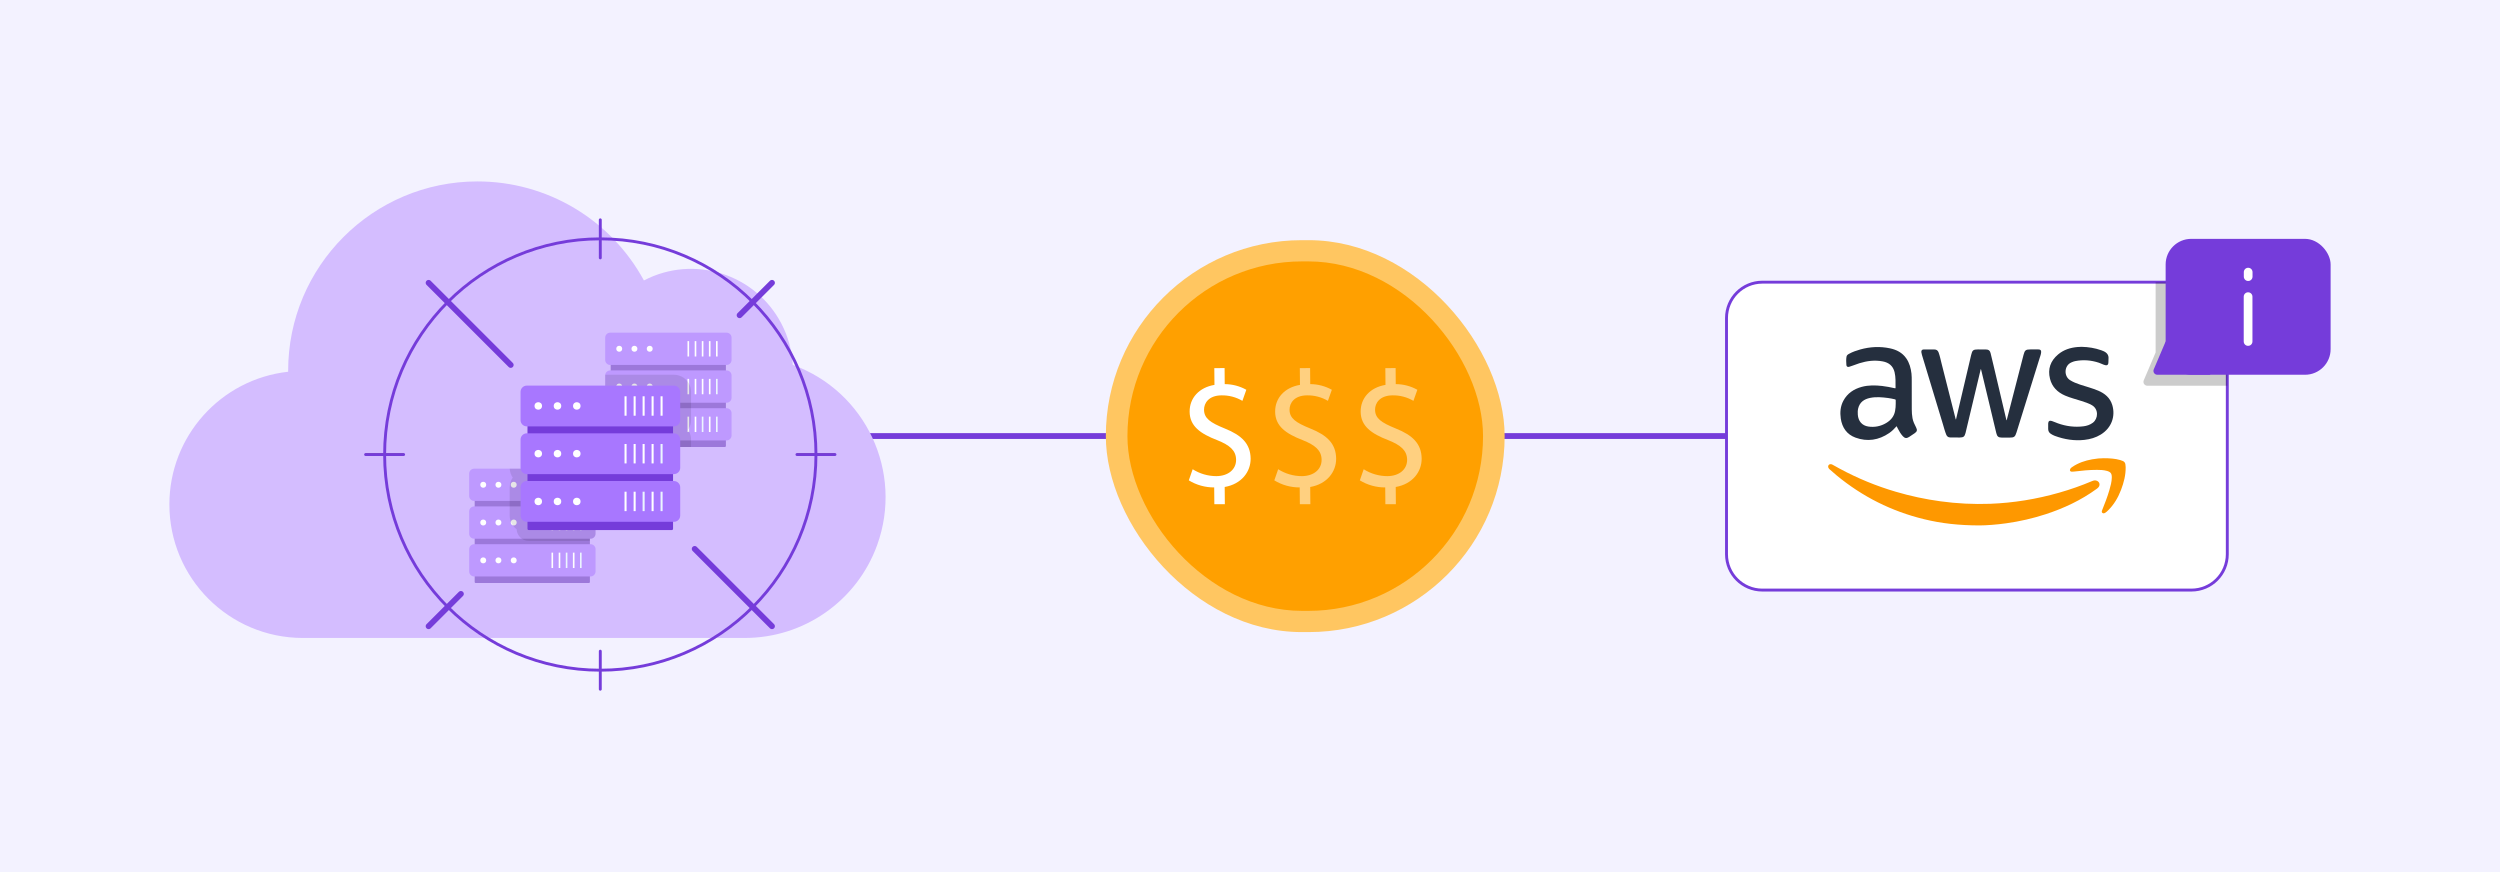 <?xml version="1.0" encoding="UTF-8"?><svg id="Layer_1" xmlns="http://www.w3.org/2000/svg" viewBox="0 0 860 300"><rect width="860" height="300" fill="#f3f2ff"/><g><line x1="208.183" y1="149.997" x2="719.628" y2="149.997" fill="none" stroke="#753cda" stroke-miterlimit="10" stroke-width="2"/><g><g><path id="Icon_simple-icloud" d="m99.122,127.877v-.287c-.022-35.975,29.123-65.157,65.098-65.179,23.899-.015,45.888,13.059,57.289,34.064,17.155-8.959,38.325-2.314,47.284,14.841,2.299,4.402,3.636,9.243,3.922,14.201,25.14,9.118,38.129,36.889,29.011,62.029-6.958,19.185-25.197,31.948-45.605,31.912H104.125c-25.367-.04-45.898-20.637-45.857-46.003.037-23.377,17.627-42.997,40.862-45.577h-.007Z" fill="#d4bdff"/><g><g><path d="m202.926,166.101v34.097c0,.205-.159.363-.373.363h-38.889c-.224,0-.373-.158-.373-.363v-34.097c0-.205.149-.363.373-.363h38.889c.214,0,.373.158.373.363Z" fill="#9c78da"/><g><path d="m204.874,162.922v7.709c0,.923-.774,1.696-1.706,1.696h-40.063c-.932,0-1.706-.774-1.706-1.696v-7.709c0-.923.774-1.696,1.706-1.696h40.063c.932,0,1.706.774,1.706,1.696Z" fill="#be99ff"/><circle cx="166.231" cy="166.761" r="1.021" fill="#fff"/><circle cx="171.459" cy="166.761" r="1.021" fill="#fff"/><circle cx="176.718" cy="166.761" r="1.021" fill="#fff"/><rect x="192.187" y="164.131" width=".557" height="5.29" fill="#fff"/><rect x="189.712" y="164.131" width=".557" height="5.29" fill="#fff"/><rect x="194.631" y="164.131" width=".557" height="5.29" fill="#fff"/><rect x="197.075" y="164.131" width=".557" height="5.29" fill="#fff"/><rect x="199.519" y="164.131" width=".557" height="5.29" fill="#fff"/></g><g><path d="m204.874,175.916v7.699c0,.019,0,.037-.009.056-.019.904-.783,1.65-1.696,1.65h-40.063c-.932,0-1.706-.774-1.706-1.706v-7.699c0-.932.774-1.706,1.706-1.706h40.063c.932,0,1.706.774,1.706,1.706Z" fill="#be99ff"/><circle cx="166.231" cy="179.749" r="1.021" fill="#fff"/><circle cx="171.459" cy="179.749" r="1.021" fill="#fff"/><circle cx="176.718" cy="179.749" r="1.021" fill="#fff"/><rect x="192.187" y="177.12" width=".557" height="5.29" fill="#fff"/><rect x="189.712" y="177.12" width=".557" height="5.29" fill="#fff"/><rect x="194.631" y="177.12" width=".557" height="5.29" fill="#fff"/><rect x="197.075" y="177.12" width=".557" height="5.29" fill="#fff"/><rect x="199.519" y="177.12" width=".557" height="5.29" fill="#ebf5ff"/></g><g><path d="m204.871,188.9v7.703c0,.158-.022.312-.065.458-.203.712-.868,1.245-1.638,1.245h-40.063c-.929,0-1.701-.775-1.701-1.703v-7.703c0-.927.773-1.699,1.701-1.699h40.063c.929,0,1.703.773,1.703,1.699Z" fill="#be99ff"/><circle cx="166.231" cy="192.768" r="1.021" fill="#fff"/><circle cx="171.459" cy="192.768" r="1.021" fill="#fff"/><circle cx="176.718" cy="192.768" r="1.021" fill="#fff"/><rect x="192.187" y="190.107" width=".557" height="5.29" fill="#fff"/><rect x="189.712" y="190.107" width=".557" height="5.29" fill="#fff"/><rect x="194.631" y="190.107" width=".557" height="5.29" fill="#ebf5ff"/><rect x="197.075" y="190.107" width=".557" height="5.29" fill="#fff"/><rect x="199.519" y="190.107" width=".557" height="5.29" fill="#ebf5ff"/></g></g><g><path d="m249.71,119.317v34.097c0,.205-.159.354-.373.354h-38.889c-.214,0-.373-.149-.373-.354v-34.097c0-.214.158-.363.373-.363h38.889c.214,0,.373.149.373.363Z" fill="#9c78da"/><g><path d="m209.891,114.438h40.064c.928,0,1.702.773,1.702,1.702v7.703c0,.928-.773,1.702-1.702,1.702h-40.064c-.928,0-1.702-.773-1.702-1.702v-7.703c0-.928.773-1.702,1.702-1.702Z" fill="#be99ff"/><circle cx="213.015" cy="119.976" r="1.021" fill="#fff"/><circle cx="218.244" cy="119.976" r="1.021" fill="#fff"/><circle cx="223.503" cy="119.976" r="1.021" fill="#fff"/><rect x="238.972" y="117.346" width=".557" height="5.29" fill="#fff"/><rect x="236.497" y="117.346" width=".557" height="5.29" fill="#fff"/><rect x="241.416" y="117.346" width=".557" height="5.29" fill="#fff"/><rect x="243.86" y="117.346" width=".557" height="5.29" fill="#fff"/><rect x="246.304" y="117.346" width=".557" height="5.29" fill="#fff"/></g><g><path d="m251.658,129.132v7.755c-.028.904-.792,1.65-1.706,1.65h-40.063c-.932,0-1.706-.774-1.706-1.706v-7.699c0-.074.009-.14.019-.214.102-.83.83-1.491,1.687-1.491h40.063c.932,0,1.706.774,1.706,1.706Z" fill="#be99ff"/><circle cx="213.015" cy="132.965" r="1.021" fill="#fff"/><circle cx="218.244" cy="132.965" r="1.021" fill="#fff"/><circle cx="223.503" cy="132.965" r="1.021" fill="#fff"/><rect x="238.972" y="130.335" width=".557" height="5.29" fill="#fff"/><rect x="236.497" y="130.335" width=".557" height="5.29" fill="#fff"/><rect x="241.416" y="130.335" width=".557" height="5.29" fill="#fff"/><rect x="243.86" y="130.335" width=".557" height="5.29" fill="#fff"/><rect x="246.304" y="130.335" width=".557" height="5.29" fill="#ebf5ff"/></g><g><path d="m251.658,142.117v7.699c0,.158-.028.317-.065.457-.205.718-.867,1.249-1.641,1.249h-40.063c-.932,0-1.706-.774-1.706-1.706v-7.699c0-.932.774-1.696,1.706-1.696h40.063c.932,0,1.706.764,1.706,1.696Z" fill="#be99ff"/><circle cx="213.015" cy="145.983" r="1.021" fill="#fff"/><circle cx="218.244" cy="145.983" r="1.021" fill="#fff"/><circle cx="223.503" cy="145.983" r="1.021" fill="#fff"/><rect x="238.972" y="143.323" width=".557" height="5.29" fill="#fff"/><rect x="236.497" y="143.323" width=".557" height="5.29" fill="#fff"/><rect x="241.416" y="143.323" width=".557" height="5.29" fill="#ebf5ff"/><rect x="243.86" y="143.323" width=".557" height="5.29" fill="#fff"/><rect x="246.304" y="143.323" width=".557" height="5.29" fill="#ebf5ff"/></g></g><path d="m204.874,162.922v7.709c0,.923-.774,1.696-1.706,1.696h-.242v1.883h.242c.932,0,1.706.774,1.706,1.706v7.699c0,.019,0,.037-.009.056-.019.904-.783,1.65-1.696,1.65h-.242v.755h-21.001c-.895,0-1.715-.27-2.396-.755-1.044-.718-1.734-1.892-1.799-3.235-.513-.373-.969-.848-1.324-1.37-.28-.382-.503-.792-.671-1.23-.261-.662-.401-1.379-.401-2.135v-9.732c0-.662.112-1.286.317-1.883.177-.522.419-1.007.727-1.454-.606-.876-.979-1.92-1.035-3.057h27.824c.932,0,1.706.774,1.706,1.696Z" opacity=".1"/><path d="m237.723,134.8v9.732c0,.979-.242,1.901-.671,2.712-.112.214-.233.429-.373.625.14.196.261.41.373.625.429.811.671,1.734.671,2.712v2.563h-27.274c-.214,0-.373-.149-.373-.354v-1.892h-.186c-.932,0-1.706-.774-1.706-1.706v-7.699c0-.932.774-1.696,1.706-1.696h.186v-1.883h-.186c-.932,0-1.706-.774-1.706-1.706v-7.699c0-.074.009-.14.019-.214h23.639c1.892,0,3.579.895,4.651,2.293.214.27.401.55.559.858.429.82.671,1.743.671,2.731Z" opacity=".1"/><g><line x1="287.233" y1="156.357" x2="274.15" y2="156.357" fill="none" stroke="#c49630" stroke-miterlimit="10"/><line x1="138.85" y1="156.357" x2="125.767" y2="156.357" fill="none" stroke="#c49630" stroke-miterlimit="10"/></g><g><circle cx="206.5" cy="156.357" r="74.192" fill="none" stroke="#753cda" stroke-linecap="round" stroke-linejoin="round"/><g><line x1="206.5" y1="75.624" x2="206.5" y2="88.707" fill="none" stroke="#753cda" stroke-linecap="round" stroke-linejoin="round"/><line x1="206.5" y1="224.007" x2="206.5" y2="237.09" fill="none" stroke="#753cda" stroke-linecap="round" stroke-linejoin="round"/></g><g><line x1="287.233" y1="156.357" x2="274.15" y2="156.357" fill="none" stroke="#753cda" stroke-linecap="round" stroke-linejoin="round"/><line x1="138.85" y1="156.357" x2="125.767" y2="156.357" fill="none" stroke="#753cda" stroke-linecap="round" stroke-linejoin="round"/></g></g><g><line x1="158.552" y1="204.305" x2="147.436" y2="215.421" fill="none" stroke="#753cda" stroke-linecap="round" stroke-linejoin="round" stroke-width="2"/><line x1="265.564" y1="97.293" x2="254.418" y2="108.439" fill="none" stroke="#753cda" stroke-linecap="round" stroke-linejoin="round" stroke-width="2"/><line x1="175.688" y1="125.545" x2="147.436" y2="97.293" fill="none" stroke="#753cda" stroke-linecap="round" stroke-linejoin="round" stroke-width="2"/><line x1="265.564" y1="215.421" x2="238.972" y2="188.828" fill="none" stroke="#753cda" stroke-linecap="round" stroke-linejoin="round" stroke-width="2"/></g><g><path d="m231.53,138.809v43.083c0,.266-.195.458-.469.458h-49.141c-.274,0-.466-.192-.466-.458v-43.083c0-.264.192-.455.466-.455h49.141c.274,0,.469.192.469.455Z" fill="#753cda"/><g><path d="m181.218,132.646h50.625c1.173,0,2.15.977,2.15,2.15v9.734c0,1.173-.977,2.15-2.15,2.15h-50.625c-1.173,0-2.15-.977-2.15-2.15v-9.734c0-1.173.977-2.15,2.15-2.15Z" fill="#a877ff"/><circle cx="185.166" cy="139.644" r="1.29" fill="#fff"/><circle cx="191.773" cy="139.644" r="1.29" fill="#fff"/><circle cx="198.418" cy="139.644" r="1.29" fill="#fff"/><rect x="217.965" y="136.321" width=".704" height="6.685" fill="#fff"/><rect x="214.838" y="136.321" width=".704" height="6.685" fill="#fff"/><rect x="221.053" y="136.321" width=".704" height="6.685" fill="#fff"/><rect x="224.142" y="136.321" width=".704" height="6.685" fill="#fff"/><rect x="227.23" y="136.321" width=".704" height="6.685" fill="#fff"/></g><g><path d="m233.993,151.208v9.736c0,.021,0,.043-.003.064v.003c-.033,1.14-.999,2.083-2.15,2.083h-50.624c-1.173,0-2.15-.979-2.15-2.15v-9.736c0-1.173.976-2.15,2.15-2.15h50.624c1.173,0,2.152.976,2.152,2.15Z" fill="#a877ff"/><circle cx="185.166" cy="156.056" r="1.29" fill="#fff"/><circle cx="191.773" cy="156.056" r="1.29" fill="#fff"/><circle cx="198.418" cy="156.056" r="1.29" fill="#fff"/><rect x="217.965" y="152.733" width=".704" height="6.685" fill="#fff"/><rect x="214.838" y="152.733" width=".704" height="6.685" fill="#fff"/><rect x="221.053" y="152.733" width=".704" height="6.685" fill="#fff"/><rect x="224.142" y="152.733" width=".704" height="6.685" fill="#fff"/><rect x="227.23" y="152.733" width=".704" height="6.685" fill="#ebf5ff"/></g><g><path d="m233.993,167.619v9.734c0,.2-.028.395-.082.579-.256.899-1.097,1.573-2.07,1.573h-50.624c-1.173,0-2.15-.979-2.15-2.152v-9.734c0-1.171.976-2.147,2.15-2.147h50.624c1.173,0,2.152.976,2.152,2.147Z" fill="#a877ff"/><circle cx="185.166" cy="172.507" r="1.29" fill="#fff"/><circle cx="191.773" cy="172.507" r="1.29" fill="#fff"/><circle cx="198.418" cy="172.507" r="1.29" fill="#fff"/><rect x="217.965" y="169.145" width=".704" height="6.685" fill="#fff"/><rect x="214.838" y="169.145" width=".704" height="6.685" fill="#fff"/><rect x="221.053" y="169.145" width=".704" height="6.685" fill="#ebf5ff"/><rect x="224.142" y="169.145" width=".704" height="6.685" fill="#fff"/><rect x="227.23" y="169.145" width=".704" height="6.685" fill="#ebf5ff"/></g></g></g></g><g><rect x="380.409" y="82.619" width="137.186" height="134.82" rx="67.41" ry="67.41" fill="#ffc661"/><rect x="387.839" y="89.921" width="122.326" height="120.216" rx="60.108" ry="60.108" fill="#ffa000"/><g><path d="m417.736,173.443l-.052-5.768c-3.081.017-6.105-.826-8.733-2.434l1.326-3.829c2.444,1.556,5.283,2.38,8.181,2.374,4.113-.035,6.785-2.373,6.758-5.623s-2.255-5.059-6.487-6.75c-5.84-2.245-9.456-4.841-9.495-9.787-.035-4.731,3.291-8.349,8.542-9.227l-.051-5.758,3.537-.03.044,5.522c2.602.01,5.159.68,7.431,1.947l-1.348,3.811c-2.179-1.282-4.67-1.937-7.198-1.891-4.391.037-6.019,2.675-6.002,4.948.025,2.962,2.14,4.424,7.109,6.441,5.893,2.352,8.849,5.292,8.923,10.358.039,4.504-3.1,8.759-8.921,9.775l.05,5.923-3.613-.002Z" fill="#fff"/><path d="m447.152,173.443l-.052-5.768c-3.081.017-6.105-.826-8.733-2.434l1.326-3.829c2.444,1.556,5.283,2.38,8.181,2.374,4.113-.035,6.785-2.373,6.758-5.623s-2.255-5.059-6.487-6.75c-5.84-2.245-9.456-4.841-9.495-9.787-.035-4.731,3.291-8.349,8.542-9.227l-.051-5.758,3.537-.03.044,5.522c2.602.01,5.159.68,7.431,1.947l-1.348,3.811c-2.179-1.282-4.67-1.937-7.198-1.891-4.391.037-6.019,2.675-6.002,4.948.025,2.962,2.14,4.424,7.109,6.441,5.893,2.352,8.849,5.292,8.923,10.358.039,4.504-3.1,8.759-8.921,9.775l.05,5.923-3.613-.002Z" fill="#fff" opacity=".5"/><path d="m476.569,173.443l-.052-5.768c-3.081.017-6.105-.826-8.733-2.434l1.326-3.829c2.444,1.556,5.283,2.38,8.181,2.374,4.113-.035,6.785-2.373,6.758-5.623-.028-3.249-2.255-5.059-6.487-6.75-5.84-2.245-9.456-4.841-9.495-9.787-.035-4.731,3.291-8.349,8.542-9.227l-.051-5.758,3.537-.03.044,5.522c2.602.01,5.159.68,7.431,1.947l-1.348,3.811c-2.179-1.282-4.67-1.937-7.198-1.891-4.391.037-6.019,2.675-6.002,4.948.025,2.962,2.14,4.424,7.109,6.441,5.893,2.352,8.849,5.292,8.923,10.358.039,4.504-3.1,8.759-8.921,9.775l.05,5.923-3.613-.002Z" fill="#fff" opacity=".5"/></g></g><g><path d="m766.189,109.397v81.27c0,6.8-5.52,12.32-12.33,12.32h-147.62c-6.8,0-12.32-5.52-12.32-12.32v-81.27c0-6.81,5.52-12.33,12.32-12.33h147.62c6.81,0,12.33,5.52,12.33,12.33Z" fill="#fff" stroke="#753cda" stroke-linecap="round" stroke-linejoin="round"/><g><path d="m680.936,180.748c-7.158-.017-13.159-.703-19.057-2.143-11.165-2.715-21.189-7.738-30.066-15.06-.82-.677-1.615-1.388-2.418-2.091-.052-.043-.104-.095-.155-.147-.389-.416-.475-.937-.216-1.293s.768-.477,1.287-.2c.855.451,1.684.937,2.53,1.397,6.139,3.314,12.615,5.986,19.316,7.947,5.025,1.484,10.163,2.585,15.352,3.288,5.673.781,11.398,1.067,17.114.859,8.039-.304,15.931-1.605,23.676-3.808,3.868-1.102,7.659-2.429,11.363-3.999.579-.243,1.157-.364,1.744-.078.864.416,1.088,1.371.509,2.143-.19.234-.414.442-.665.607-5.336,3.886-11.234,6.654-17.477,8.701-4.438,1.449-8.997,2.498-13.617,3.14-3.428.486-6.865.72-9.222.737Z" fill="#fe9800"/><path d="m681.385,126.944c-.734,3.08-1.459,6.142-2.193,9.204-1.002,4.199-2.003,8.398-3.005,12.605-.017.052-.026.113-.035.165-.363,1.293-.665,1.553-1.986,1.588-1.105.026-2.211,0-3.316-.026-.639-.009-1.079-.33-1.33-.928-.509-1.241-.829-2.542-1.218-3.817-2.392-7.877-4.775-15.754-7.149-23.632-.095-.304-.164-.607-.207-.928-.078-.599.216-.954.812-.963,1.218-.009,2.444.009,3.67.009.717,0,1.192.338,1.442,1.006.458,1.249.708,2.55,1.036,3.834,1.623,6.359,3.229,12.727,4.835,19.086.017.052.026.095.043.156.138-.052.121-.165.138-.26,1.718-7.313,3.445-14.635,5.163-21.948.38-1.622.708-1.891,2.349-1.891.924,0,1.839-.009,2.763.017.889.026,1.312.33,1.554,1.214.371,1.405.691,2.828,1.019,4.242,1.459,6.212,2.927,12.414,4.386,18.626.017.087-.017.208.147.269.363-1.388.717-2.776,1.071-4.164,1.58-6.116,3.152-12.241,4.732-18.357.406-1.579.76-1.848,2.366-1.848h2.72c.777.009,1.036.295.958,1.067-.069.677-.328,1.31-.527,1.952-2.642,8.493-5.284,16.995-7.927,25.479-.501,1.605-.812,1.839-2.495,1.839-.838,0-1.667.009-2.504,0-1.243-.017-1.684-.356-1.969-1.562-.794-3.288-1.58-6.585-2.357-9.873-.95-3.965-1.9-7.921-2.849-11.885-.017-.095-.06-.2-.138-.278Z" fill="#252f3e"/><path d="m659.149,147.067c-.52-1.03-1.05-2.06-1.25-3.21-.17-1-.25-2.03-.25-3.04-.02-3.24-.01-6.46-.01-9.7,0-.87,0-1.74-.09-2.59-.22-1.89-.7-3.68-1.8-5.26-1.36-1.96-3.33-2.96-5.59-3.44-3.43-.73-6.84-.55-10.23.39-1.33.38-2.63.82-3.84,1.49-.41.22-.8.47-.89.99-.17.96-.11,1.92-.04,2.88.04.53.41.74.93.61.41-.11.82-.24,1.22-.41.76-.3,1.53-.57,2.31-.82,2.62-.82,5.29-1.16,8.03-.64,2.12.4,3.54,1.53,4.08,3.69.44,1.78.32,3.59.34,5.38,0,.25-.15.18-.28.16-1.45-.34-2.9-.6-4.36-.78-2.34-.26-4.65-.31-6.94.3-2.75.74-4.98,2.21-6.36,4.77-1.04,1.93-1.21,4.02-.9,6.15.47,3.12,2.09,5.47,5.06,6.55,4.08,1.5,8,.89,11.6-1.57.95-.65,1.75-1.47,2.55-2.36l.44.87c.47.93,1,1.81,1.71,2.59.67.72,1.28.79,2.1.27.67-.44,1.32-.87,1.97-1.32.82-.57.94-1.07.49-1.95Zm-7.02-8.24c.01.85-.07,1.7-.22,2.54-.35,1.9-1.49,3.23-3.09,4.17-1.84,1.1-4.01,1.53-6.13,1.19-2.13-.32-3.44-1.84-3.6-4.07-.05-.72-.05-1.44.12-2.15.53-2.16,2.05-3.21,4.11-3.63,2.05-.42,4.09-.23,6.13.03.81.11,1.61.27,2.41.46.21.05.28.12.27.33-.01.38,0,.75,0,1.13Z" fill="#252f3e"/><path d="m716.071,119.309c2.4.052,4.628.425,6.787,1.188.242.087.483.182.717.286,1.192.52,1.908,1.345,1.744,2.75-.052.469.035.954-.052,1.423-.104.564-.432.798-.984.677-.794-.165-1.485-.599-2.254-.85-2.685-.885-5.414-1.11-8.203-.555-.423.095-.829.234-1.218.416-2.59,1.084-2.694,4.745-.527,6.116,1.071.677,2.219,1.128,3.411,1.527,2.081.694,4.214,1.232,6.243,2.082,2.331.972,4.153,2.49,4.896,5.006,1.097,3.704-.13,7.738-3.955,10.107-1.727,1.067-3.644,1.614-5.647,1.839-3.488.382-6.873-.156-10.154-1.371-.483-.182-.95-.416-1.381-.703-.613-.39-.907-.946-.924-1.657-.009-.616-.017-1.241,0-1.865.026-.842.449-1.163,1.252-.902.691.226,1.356.538,2.046.789,2.858,1.032,5.794,1.414,8.816,1.041,1.174-.147,2.288-.503,3.264-1.241,1.831-1.388,2.046-4.641-.32-6.021-1.166-.677-2.435-1.067-3.704-1.475-1.839-.599-3.73-1.058-5.509-1.822-2.634-1.128-4.516-2.984-5.224-5.812-.838-3.34.173-6.151,2.798-8.354,1.925-1.622,4.205-2.334,6.666-2.55.501-.043,1.019-.052,1.416-.069Z" fill="#252f3e"/><path d="m723.678,157.628c2.193,0,3.963.139,5.69.633,1.528.442,1.822.816,1.857,2.412.052,2.724-.622,5.309-1.58,7.825-1.01,2.637-2.392,5.04-4.43,7.036-.311.304-.604.616-.984.842-.32.191-.673.33-1.002.069s-.216-.625-.086-.954c.907-2.273,1.805-4.546,2.487-6.897.406-1.397.794-2.802.829-4.268s-.389-1.995-1.796-2.368c-1.097-.286-2.211-.321-3.333-.321-2.634-.009-5.25.269-7.857.581-.268.035-.544.052-.82.043-.518-.035-.725-.408-.509-.885.147-.33.414-.546.708-.737,2.072-1.405,4.378-2.186,6.821-2.629,1.459-.269,2.927-.399,4.006-.382Z" fill="#fe9800"/></g></g></g><path d="m766.189,109.397v23.29h-27.51c-.96,0-1.6-.97-1.23-1.85l4.09-9.59v-24.18h12.32c6.81,0,12.33,5.52,12.33,12.33Z" opacity=".2"/><g><g><rect x="744.979" y="82.165" width="56.754" height="46.752" rx="8.816" ry="8.816" fill="#753cda"/><path d="m744.979,117.474l-4.088,9.591c-.374.878.27,1.853,1.225,1.853h18.381l-15.519-11.444Z" fill="#753cda"/></g><g><line x1="773.341" y1="117.474" x2="773.341" y2="102.049" fill="none" stroke="#fff" stroke-linecap="round" stroke-linejoin="round" stroke-width="3"/><line x1="773.371" y1="95.16" x2="773.371" y2="93.61" fill="none" stroke="#fff" stroke-linecap="round" stroke-linejoin="round" stroke-width="3"/></g></g></g></svg>